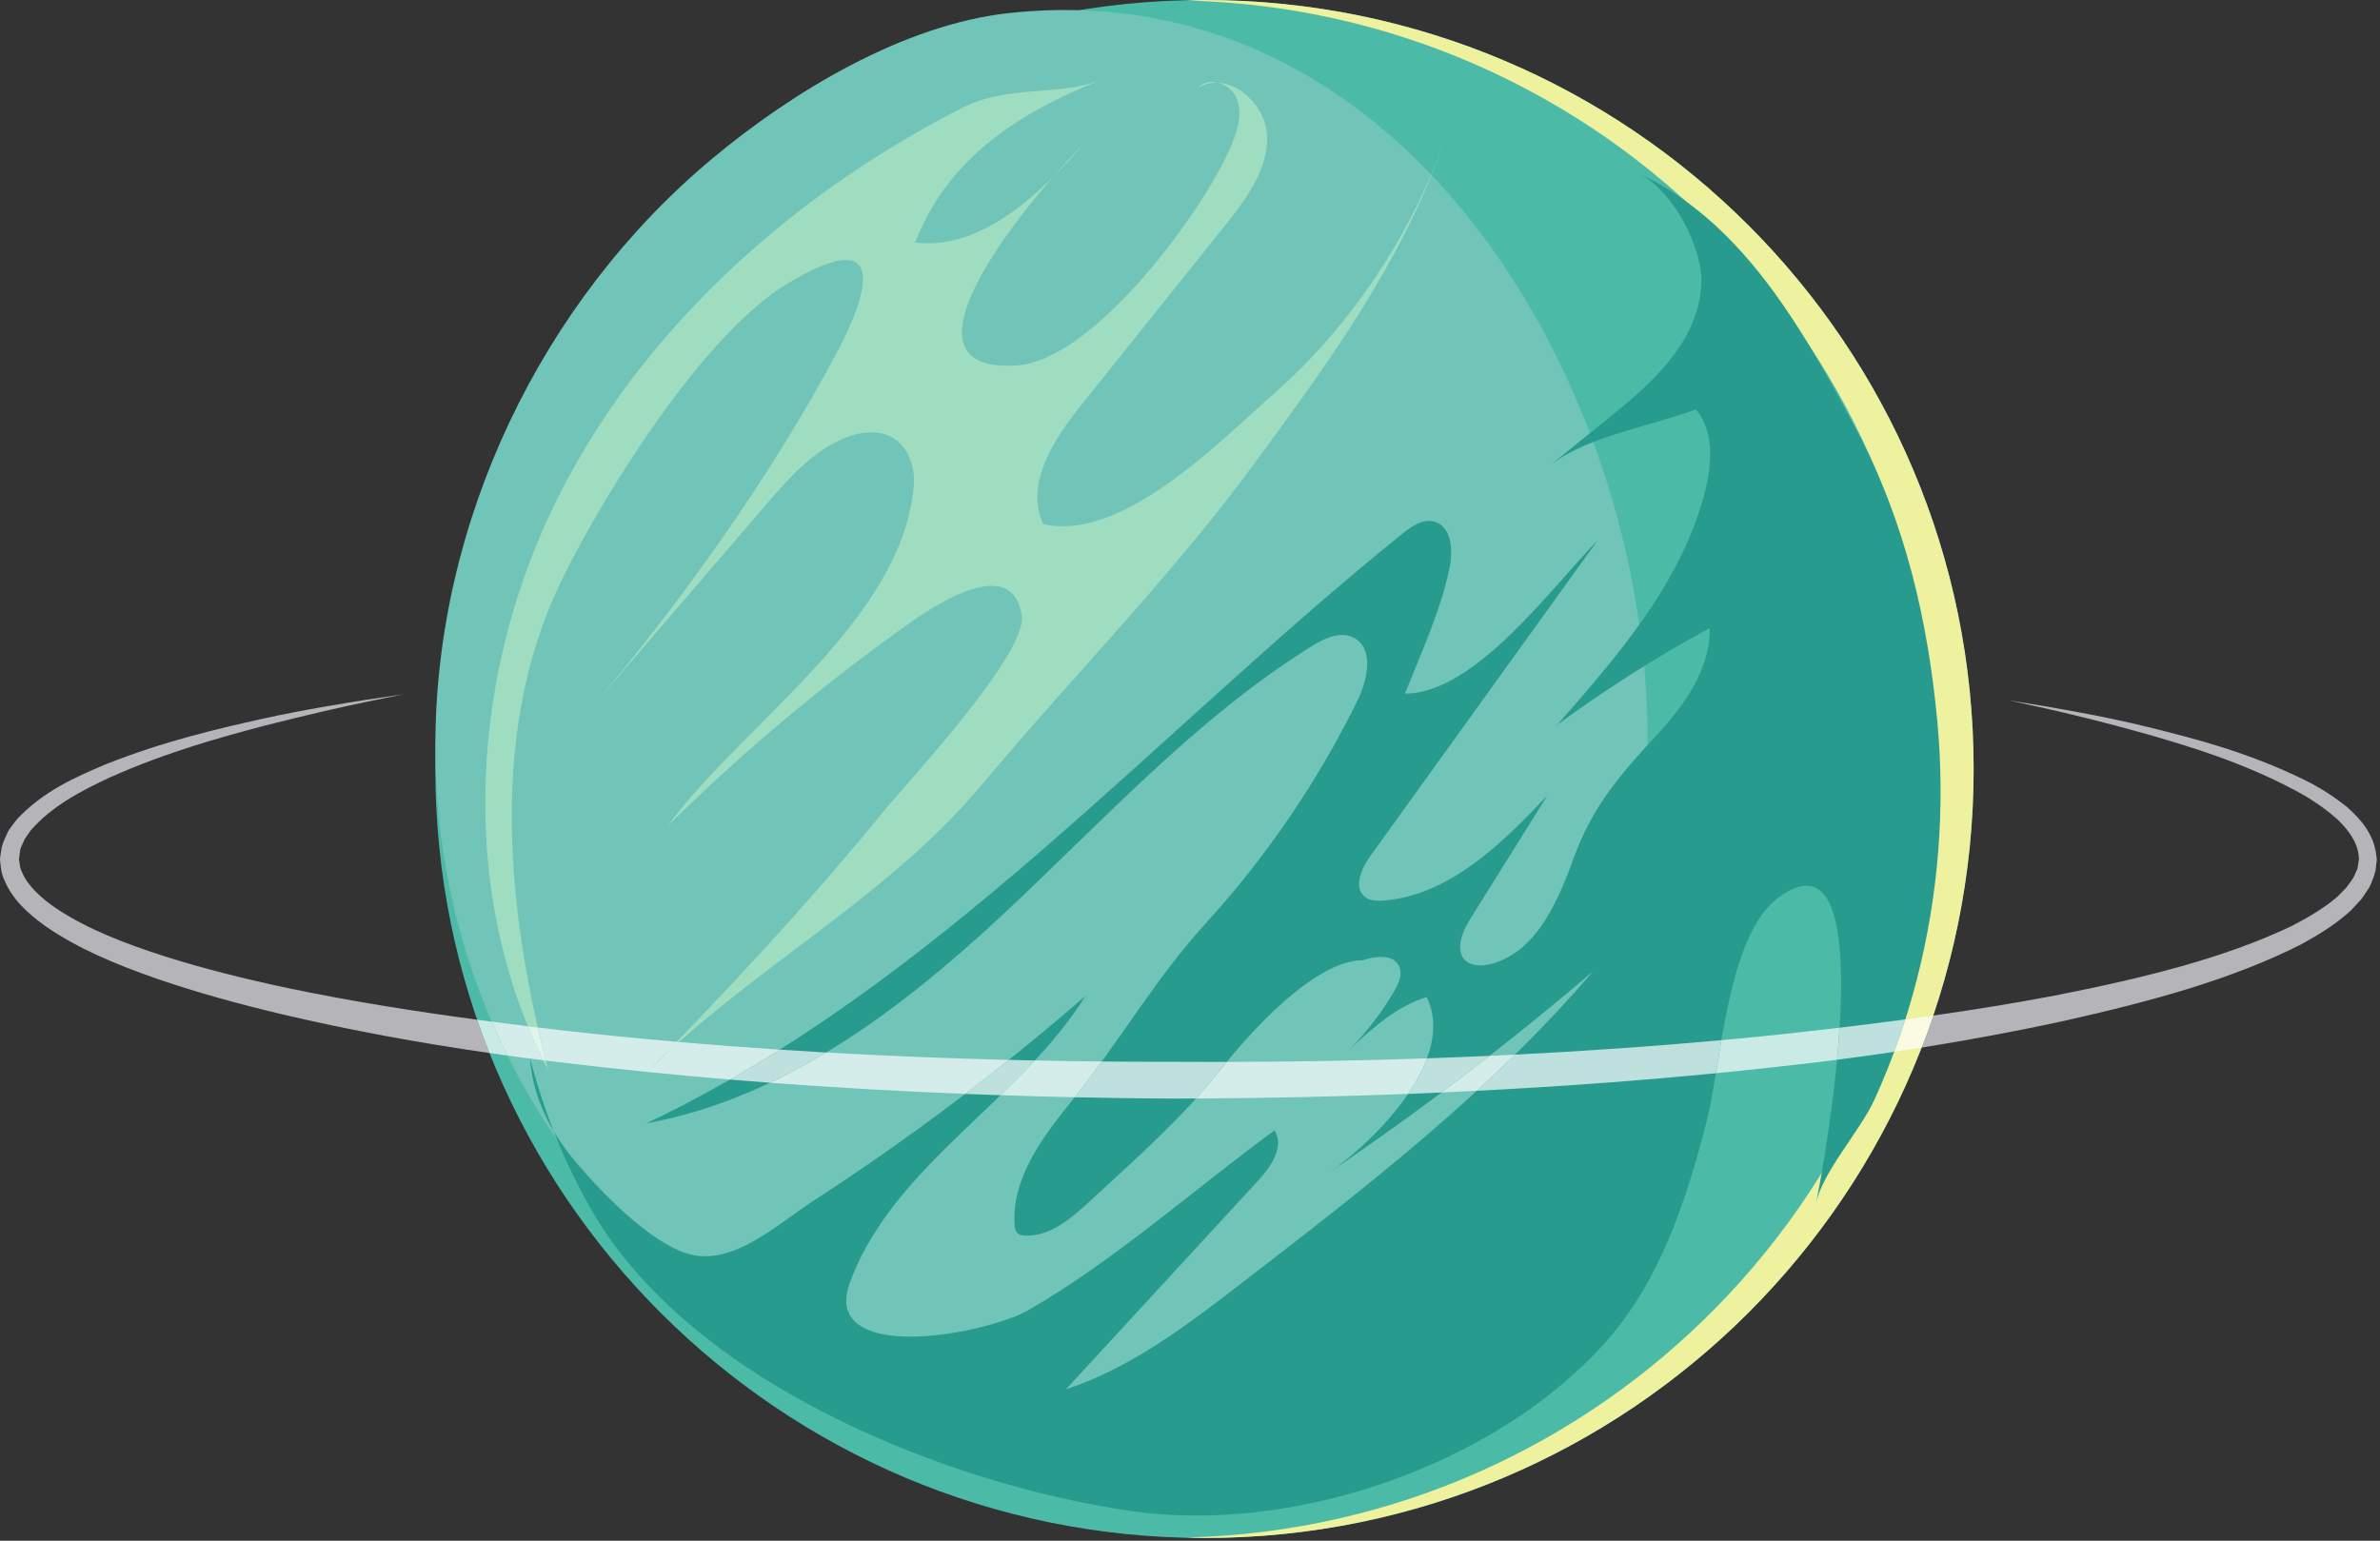 <svg width="556px" height="360px" viewBox="0 0 556 360" version="1.1" xmlns="http://www.w3.org/2000/svg" xmlns:xlink="http://www.w3.org/1999/xlink">
    <rect x="0" y="0" width="556" height="360" fill="#333333" stroke="none"/>
    <g id="Page-1" stroke="none" stroke-width="1" fill="none" fill-rule="evenodd">
        <g id="Group" transform="translate(-0, 0)" fill-rule="nonzero">
            <path d="M461.07,179.685 C461.07,278.919 380.623,359.365 281.385,359.365 C182.151,359.365 101.704,278.919 101.704,179.685 C101.704,80.447 182.151,0 281.385,0 C380.623,0 461.07,80.447 461.07,179.685" id="Fill-694" fill="#4BBBA8"></path>
            <path d="M281.385,0 C279.927,0 278.483,0.076 277.034,0.113 C374.247,2.43 452.358,81.909 452.358,179.685 C452.358,277.457 374.247,356.935 277.034,359.253 C278.483,359.289 279.927,359.365 281.385,359.365 C380.623,359.365 461.07,278.919 461.07,179.685 C461.07,80.447 380.623,0 281.385,0" id="Fill-695" fill="#EEF19E"></path>
            <path d="M253.858,2.448 C248.036,2.196 242.046,2.376 235.89,3.033 C211.108,5.675 185.112,21.433 166.419,37.031 C126.32,70.488 101.704,122.058 101.704,174.352 C101.704,238.918 138.506,293.625 195.314,323.532 C214.609,333.693 246.852,335.623 268.182,332.703 C278.978,331.227 289.404,327.762 299.524,323.73 C359.622,299.803 384.903,234.49 384.903,172.746 C384.903,96.768 336.101,6.043 253.858,2.448" id="Fill-696" fill="#70C4B8"></path>
            <path d="M334.413,40.896 C334.39,40.869 334.363,40.837 334.337,40.81 C336.002,36.873 337.455,32.9 338.679,28.926 C337.428,32.989 336.002,36.977 334.413,40.896 M338.679,28.926 C338.692,28.877 338.706,28.831 338.719,28.787 C338.706,28.831 338.692,28.877 338.679,28.926" id="Fill-697" fill="#6AD8B2"></path>
            <path d="M150.219,251.496 C150.552,251.154 150.885,250.816 151.222,250.475 L151.232,250.475 C150.889,250.812 150.552,251.154 150.219,251.496 M128.083,250.137 C127.669,249.34 127.264,248.535 126.868,247.73 C127.071,247.756 127.282,247.784 127.49,247.81 C127.683,248.584 127.881,249.363 128.083,250.137 M158.643,243.477 C158.454,243.459 158.269,243.446 158.081,243.428 C174.685,226.256 190.904,208.571 206.001,190.094 C212.409,182.25 240.017,152.784 238.68,143.82 C237.911,138.695 235.156,136.894 231.642,136.894 C224.788,136.894 215.06,143.752 211.644,146.187 C191.903,160.258 173.286,175.905 156.029,192.929 C173.34,169.232 210.771,145.112 213.476,113.463 C213.849,109.085 212.161,104.229 208.296,102.141 C206.838,101.353 205.222,101.025 203.576,101.025 C201.555,101.025 199.485,101.516 197.6,102.254 C190.008,105.224 184.383,111.627 179.069,117.805 C165.087,134.069 151.101,150.332 137.115,166.595 C158.431,141.809 180.63,110.597 195.845,81.711 C201.28,71.388 204.665,60.745 197.564,60.745 C194.823,60.745 190.517,62.334 184.162,66.136 C164.448,77.936 141.516,114.669 131.445,135.077 C115.605,167.161 117.662,204.885 125.631,240.071 C124.853,239.976 124.07,239.881 123.291,239.787 C107.257,200.534 111.326,154.022 130.5,115.933 C141.633,93.816 157.473,74.403 176.031,58.104 C179.271,55.255 182.596,52.506 185.989,49.851 C197.933,40.518 210.816,32.382 224.275,25.425 C235.602,19.575 247.252,22.657 257.18,18.662 C238.347,26.244 221.58,36.594 213.786,56.687 C214.736,56.79 215.676,56.84 216.603,56.84 C227.786,56.84 237.595,49.666 246.042,41.301 C232.888,56.313 211.734,85.469 235.427,85.464 C236.056,85.464 236.722,85.446 237.416,85.401 C255.713,84.294 281.628,48.663 287.784,33.669 C289.192,30.235 290.317,26.294 288.851,22.883 C288.086,21.101 286.303,19.768 284.445,19.314 C290.092,19.517 295.803,25.511 296.01,31.734 C296.271,39.69 291.038,46.642 286.06,52.852 C274.901,66.793 263.736,80.73 252.571,94.671 C246.15,102.695 239.364,113.153 243.72,122.463 C245.209,122.805 246.726,122.963 248.261,122.963 C265.865,122.963 286.123,102.082 298.175,91.454 C313.295,78.129 326.272,59.877 334.337,40.81 C334.363,40.837 334.39,40.869 334.413,40.896 C324.5,65.421 308.493,87.305 292.725,108.725 C273.186,135.27 250.353,158.269 229.41,183.308 C209.147,207.526 181.696,222.849 158.643,243.477 M246.042,41.301 C248.999,37.926 251.554,35.262 253.102,33.809 C250.866,36.31 248.512,38.858 246.042,41.301 M279.868,20.605 C280.683,19.588 281.849,19.143 283.086,19.143 C283.536,19.143 283.99,19.201 284.445,19.314 C284.346,19.309 284.247,19.309 284.152,19.309 C282.681,19.309 281.223,19.706 279.868,20.605" id="Fill-698" fill="#9EDDC0"></path>
            <path d="M418.171,73.642 C408.879,59.684 397.714,47.403 382.68,40.464 C390.699,44.167 397.921,58.05 397.462,66.46 C396.747,79.524 386.536,88.965 377.145,96.575 C372.245,100.543 367.349,104.513 362.452,108.481 C371.021,101.867 386.064,99.495 396.162,95.665 C400.918,101.16 399.753,109.859 397.899,116.438 C392.152,136.822 377.762,153.464 363.78,169.371 C375.125,161.024 387.045,153.459 399.429,146.75 C399.568,156.101 393.755,164.462 387.409,171.338 C378.594,180.891 372.105,188.226 367.682,200.367 C364.757,208.395 360.572,218.939 352.741,223.389 C343.764,228.492 337.5,224.271 343.44,214.762 C349.447,205.146 355.459,195.525 361.467,185.909 C350.82,197.141 338.733,209.101 323.312,210.424 C321.804,210.555 320.161,210.537 318.955,209.632 C316.089,207.495 317.993,202.982 320.08,200.083 C337.765,175.518 355.45,150.952 373.135,126.387 C363.046,136.499 344.718,162.144 328.212,162.059 C332.019,152.496 336.289,143.37 338.544,133.173 C339.489,128.903 339.269,123.007 335.038,121.882 C332.361,121.171 329.728,123.003 327.573,124.74 C269.267,171.743 218.664,230.351 151.011,262.476 C182.74,256.707 209.817,236.389 233.46,214.457 C257.099,192.519 278.942,168.133 306.301,151.065 C309.285,149.207 312.998,147.398 316.147,148.946 C321.062,151.362 319.567,158.702 317.16,163.615 C307.894,182.52 295.92,200.101 281.745,215.667 C269.771,228.816 261.661,243.225 250.511,257.067 C243.607,265.63 236.232,275.315 237.047,286.286 C237.091,286.889 237.177,287.532 237.573,287.991 C238.059,288.553 238.874,288.688 239.616,288.711 C245.34,288.877 250.173,284.747 254.381,280.868 C265.361,270.743 276.336,261.099 285.489,249.516 C291.816,241.506 306.995,224.365 318.456,224.365 C321.404,223.321 325.521,222.939 326.853,225.765 C327.731,227.637 326.745,229.815 325.701,231.597 C322.785,236.57 319.257,241.182 315.225,245.299 C320.247,240.471 326.538,234.95 333.265,232.983 C340.447,247.262 321.291,266.652 310.37,274.032 C331.834,259.524 352.471,243.797 372.15,226.944 C348.381,254.826 319.127,277.411 290.106,299.781 C277.366,309.6 264.298,319.599 249.017,324.621 C264.002,308.349 278.982,292.077 293.967,275.81 C296.959,272.556 300.127,267.844 297.733,264.127 C278.923,277.893 260.348,294.575 240.147,306.175 C232.204,310.734 203.526,316.93 198.396,307.008 C197.05,304.407 197.892,301.239 198.968,298.512 C209.52,271.827 238.401,257.04 253.593,232.695 C233.559,250.124 212.292,266.139 190.012,280.589 C181.435,286.146 170.833,296.307 160.268,292.824 C151.375,289.894 140.364,278.447 134.464,271.471 C128.668,264.618 124.362,256.194 123.835,247.234 C126.963,259.546 131.756,271.435 138.037,282.474 C160.942,322.726 220.635,346.765 264.344,353.079 C301.833,358.497 348.786,342.675 374.62,314.118 C387.729,299.632 393.813,280.868 398.619,262.318 C402.183,248.584 403.335,218.601 415.566,209.642 C440.546,191.34 426.186,272.327 424.224,281.169 C425.902,273.591 434.547,264.289 437.918,256.896 C442.071,247.788 445.387,238.298 447.867,228.6 C452.835,209.178 454.442,188.892 452.619,168.925 C450.441,145.152 445.072,121.977 433.877,100.836 C429.043,91.71 423.972,82.35 418.171,73.642" id="Fill-699" fill="#289B8F"></path>
            <path d="M279.409,256.675 C281.507,254.363 283.536,251.982 285.489,249.516 C285.831,249.079 286.204,248.616 286.601,248.125 C302.252,248.099 317.875,247.824 333.36,247.288 C332.316,250.096 330.781,252.895 328.95,255.595 C312.538,256.235 295.983,256.59 279.409,256.675 M251.06,256.383 C245.277,256.257 239.499,256.095 233.739,255.901 C236.47,253.246 239.166,250.555 241.744,247.788 C246.951,247.896 252.167,247.972 257.387,248.026 C255.357,250.821 253.264,253.611 251.06,256.383 M225.495,255.6 C210.145,254.988 194.899,254.124 179.874,252.99 C184.347,250.87 188.716,248.499 192.992,245.925 C207.077,246.726 221.337,247.298 235.665,247.649 C232.308,250.339 228.915,252.99 225.495,255.6 M336.762,255.267 C340.529,252.454 344.268,249.597 347.971,246.708 C349.956,246.618 351.936,246.524 353.911,246.424 C350.991,249.291 348.021,252.103 345.006,254.871 C342.265,255.015 339.516,255.145 336.762,255.267" id="Fill-700" fill="#D4EDEA"></path>
            <path d="M114.359,246.051 C97.659,243.648 81.517,240.669 66.145,237.055 C55.935,234.635 46.066,231.935 36.67,228.695 C27.306,225.423 18.311,221.756 10.458,216.297 C6.642,213.502 2.835,210.231 0.918,205.38 C0.346,204.224 0.221,202.887 0.076,201.582 L0.022,201.096 L0,200.853 L0.032,200.327 L0.158,199.535 L0.405,197.955 C0.661,196.844 1.327,195.484 1.859,194.319 C2.493,193.248 3.24,192.406 3.929,191.462 C10.13,184.815 17.654,181.593 24.498,178.663 C38.403,173.129 51.039,170.244 61.407,167.927 C71.793,165.663 80.046,164.399 85.657,163.499 C91.282,162.666 94.279,162.216 94.279,162.216 C94.279,162.216 91.309,162.823 85.743,163.962 C80.181,165.119 72.049,166.946 61.794,169.56 C51.588,172.264 39.109,175.667 25.767,181.607 C19.251,184.639 12.046,188.316 7.128,194.094 C6.642,194.85 6.021,195.606 5.616,196.349 C5.386,197.131 4.946,197.631 4.725,198.571 L4.513,200.151 L4.405,200.947 L4.423,200.821 L4.455,200.975 L4.509,201.285 C4.644,202.113 4.676,202.959 5.139,203.76 C6.489,207.059 9.702,209.921 13.226,212.319 C20.448,217.102 29.245,220.5 38.425,223.439 C47.642,226.373 57.402,228.789 67.513,230.927 C81.549,233.869 96.273,236.219 111.469,238.262 C112.374,240.885 113.337,243.482 114.359,246.051" id="Fill-701" fill="#B5B4B9"></path>
            <path d="M118.539,246.641 C117.144,246.447 115.749,246.249 114.359,246.051 C113.337,243.482 112.374,240.885 111.469,238.262 C112.599,238.415 113.733,238.563 114.867,238.712 C116.019,241.389 117.243,244.03 118.539,246.641" id="Fill-702" fill="#C9EAE5"></path>
            <path d="M170.528,252.248 C164.048,251.708 157.613,251.118 151.232,250.475 C153.639,248.067 156.114,245.74 158.643,243.477 C166.405,244.148 174.244,244.742 182.147,245.259 C178.326,247.667 174.452,250.002 170.528,252.248 M151.222,250.475 C144.428,249.791 137.7,249.043 131.04,248.243 C129.852,248.099 128.668,247.954 127.49,247.81 C126.841,245.245 126.221,242.667 125.631,240.071 C127.719,240.327 129.811,240.579 131.913,240.822 C140.522,241.794 149.251,242.662 158.081,243.428 C155.804,245.786 153.513,248.135 151.222,250.475 M126.868,247.73 C125.865,247.603 124.866,247.477 123.867,247.347 C123.858,247.311 123.844,247.27 123.835,247.234 C123.84,247.27 123.84,247.306 123.844,247.347 C122.072,247.118 120.303,246.879 118.539,246.641 C117.243,244.03 116.019,241.389 114.867,238.712 C117.662,239.081 120.469,239.436 123.291,239.787 C124.389,242.469 125.582,245.119 126.868,247.73" id="Fill-703" fill="#D4EDEA"></path>
            <path d="M151.232,250.475 L151.222,250.475 C153.513,248.135 155.804,245.786 158.081,243.428 C158.269,243.446 158.454,243.459 158.643,243.477 C156.114,245.74 153.639,248.067 151.232,250.475 M127.49,247.81 C127.282,247.784 127.071,247.756 126.868,247.73 C125.582,245.119 124.389,242.469 123.291,239.787 C124.07,239.881 124.853,239.976 125.631,240.071 C126.221,242.667 126.841,245.245 127.49,247.81" id="Fill-704" fill="#E2F5EC"></path>
            <path d="M400.851,250.767 C401.26,248.292 401.679,245.691 402.138,243.041 C406.579,242.636 410.994,242.203 415.377,241.744 C420.205,241.227 424.998,240.687 429.75,240.125 C429.592,242.608 429.39,245.124 429.151,247.617 C424.863,248.171 420.538,248.684 416.183,249.156 C411.115,249.727 405.999,250.263 400.851,250.767" id="Fill-705" fill="#C9EAE5"></path>
            <path d="M448.916,244.773 C449.878,242.303 450.783,239.81 451.638,237.29 C461.313,235.908 470.759,234.378 479.93,232.637 C500.18,228.649 519.399,224.001 535.419,216.342 C539.321,214.317 543.038,212.13 546.093,209.48 L548.149,207.374 C548.739,206.631 549.221,205.848 549.779,205.106 C550.093,204.34 550.422,203.769 550.741,202.941 L550.98,201.393 L551.101,200.619 L551.034,200.255 C550.89,196.938 548.572,193.828 545.922,191.327 C543.114,188.897 540.067,186.768 536.872,185.058 C524.097,178.132 511.618,174.465 501.502,171.522 C491.319,168.651 483.205,166.743 477.671,165.478 C472.118,164.268 469.156,163.62 469.156,163.62 C469.156,163.62 472.149,164.111 477.756,165.024 C483.349,166.028 491.598,167.377 501.925,169.906 C512.231,172.481 524.848,175.603 538.38,182.25 C541.764,183.897 545.103,186.007 548.33,188.595 C551.367,191.291 554.639,194.891 555.147,199.994 C555.165,200.412 555.287,200.363 555.219,201.168 L555.129,201.942 L554.949,203.499 C554.657,204.66 554.121,206.042 553.581,207.207 C552.919,208.197 552.285,209.25 551.556,210.2 L549.139,212.792 C545.683,215.946 541.728,218.376 537.624,220.635 C520.947,229.09 501.624,234.198 481.18,238.761 C470.75,240.998 459.972,243.009 448.916,244.773" id="Fill-706" fill="#B5B4B9"></path>
            <path d="M442.512,245.763 C443.439,243.261 444.308,240.732 445.118,238.19 C447.3,237.897 449.474,237.595 451.638,237.29 C450.783,239.81 449.878,242.303 448.916,244.773 C446.791,245.115 444.659,245.444 442.512,245.763" id="Fill-707" fill="#FAFBE2"></path>
            <path d="M273.582,256.693 C266.072,256.649 258.557,256.545 251.06,256.383 C253.264,253.611 255.357,250.821 257.387,248.026 C262.314,248.071 267.25,248.099 272.183,248.099 C272.659,248.099 273.141,248.099 273.623,248.094 C276.993,248.117 280.373,248.13 283.743,248.13 C284.692,248.13 285.647,248.13 286.601,248.125 C286.204,248.616 285.831,249.079 285.489,249.516 C283.536,251.982 281.507,254.363 279.409,256.675 C277.466,256.685 275.526,256.693 273.582,256.693 M233.739,255.901 C230.985,255.807 228.24,255.708 225.495,255.6 C228.915,252.99 232.308,250.339 235.665,247.649 C237.695,247.702 239.715,247.748 241.744,247.788 C239.166,250.555 236.47,253.246 233.739,255.901 M328.95,255.595 C330.781,252.895 332.316,250.096 333.36,247.288 C338.247,247.122 343.12,246.929 347.971,246.708 C344.268,249.597 340.529,252.454 336.762,255.267 C334.161,255.384 331.56,255.492 328.95,255.595 M345.006,254.871 C348.021,252.103 350.991,249.291 353.911,246.424 C370.255,245.606 386.375,244.485 402.138,243.041 C401.679,245.691 401.26,248.292 400.851,250.767 C382.622,252.549 363.947,253.908 345.006,254.871 M179.874,252.99 C176.751,252.756 173.632,252.508 170.528,252.248 C174.452,250.002 178.326,247.667 182.147,245.259 C185.746,245.498 189.364,245.718 192.992,245.925 C188.716,248.499 184.347,250.87 179.874,252.99 M429.151,247.617 C429.39,245.124 429.592,242.608 429.75,240.125 C434.925,239.512 440.05,238.869 445.118,238.19 C444.308,240.732 443.439,243.261 442.512,245.763 C438.098,246.42 433.642,247.041 429.151,247.617 M123.867,247.347 L123.844,247.347 C123.84,247.306 123.84,247.27 123.835,247.234 C123.844,247.27 123.858,247.311 123.867,247.347" id="Fill-708" fill="#BEE1DD"></path>
        </g>
    </g>
</svg>